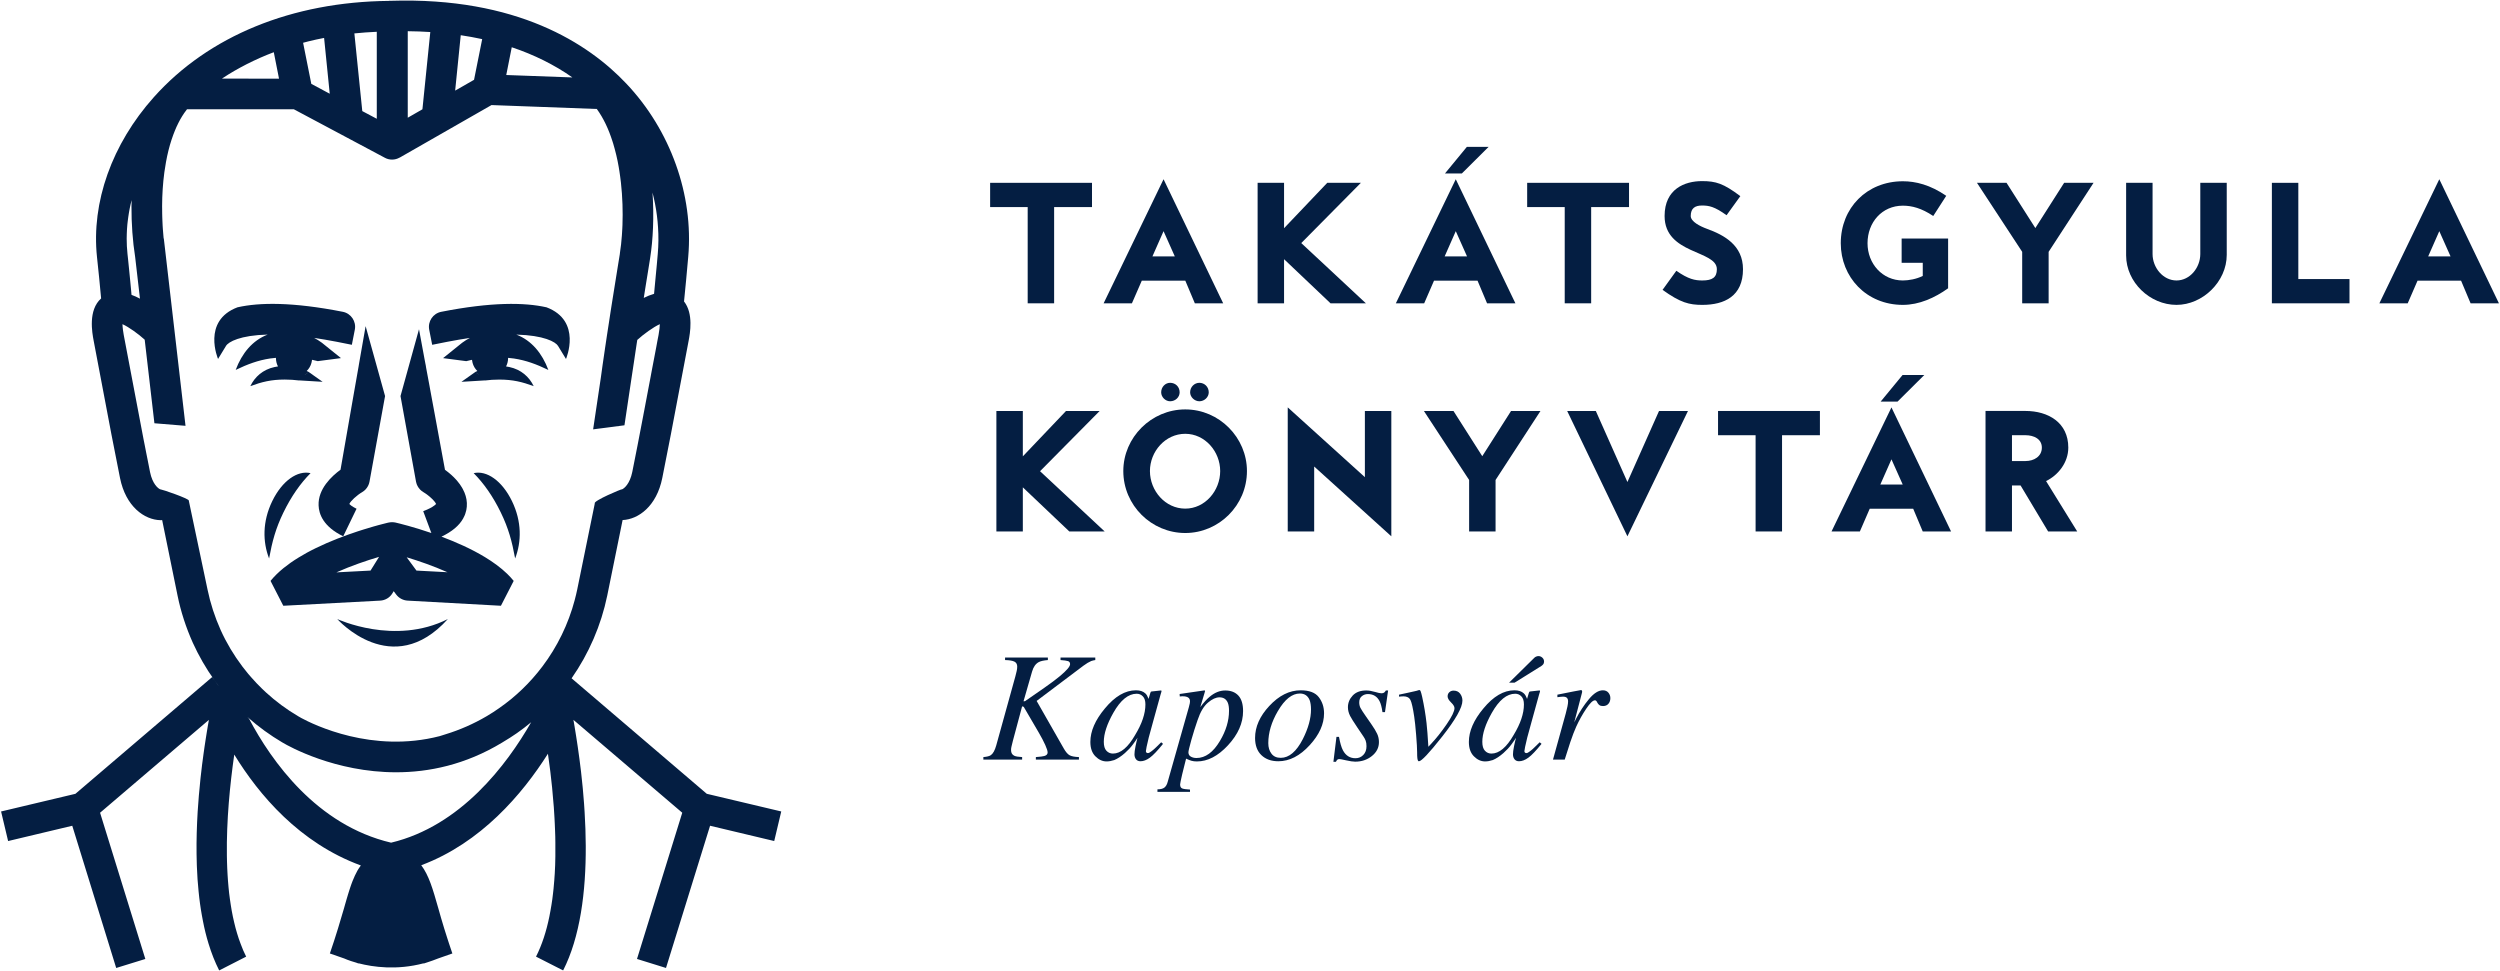 <svg xmlns="http://www.w3.org/2000/svg" xmlns:xlink="http://www.w3.org/1999/xlink" id="Layer_1" x="0px" y="0px" width="569px" height="221px" viewBox="0 0 569 221" xml:space="preserve"><g>	<path fill="#041E42" d="M77.504,106.907c-1.997,1.462-5.144,4.354-4.993,8.127c0.07,1.997,1.104,4.854,5.608,7.025l3.031-6.27  c-1.044-0.51-1.486-0.906-1.637-1.091c0.28-0.663,1.66-1.951,2.903-2.682c0.882-0.511,1.498-1.394,1.683-2.393l3.542-19.483  l-4.424-15.908l-1.219,6.944l-0.313,1.799l-0.058,0.372l-1.255,7.129L77.504,106.907z"></path>	<path fill="#041E42" d="M110.365,126.793c-3.12-1.89-6.65-3.44-9.88-4.65c0.01,0,0.01-0.01,0.02-0.01c2.36-1.13,4.01-2.5,4.91-4.13  c0.14-0.25,0.26-0.5,0.37-0.76c0.05-0.13,0.1-0.27,0.14-0.4c0.17-0.48,0.28-0.99,0.32-1.51c0.1-1.16-0.12-2.23-0.52-3.21  c-0.12-0.28-0.25-0.55-0.39-0.82c-0.06-0.11-0.13-0.23-0.19-0.34c-0.15-0.25-0.31-0.5-0.48-0.74c-0.21-0.29-0.43-0.57-0.66-0.84  c-0.23-0.26-0.46-0.51-0.7-0.75c-0.17-0.17-0.35-0.34-0.53-0.5c-0.52-0.47-1.04-0.88-1.5-1.21v-0.02l-2.33-12.65l-0.65-3.5  l-0.5-2.71v-0.02l-0.85-4.55v-0.01h0.01l-0.09-0.51h-0.01v-0.01l-0.26-1.37l-1.23-6.64l-4.21,15.21l3.53,19.48  c0.02,0.12,0.05,0.23,0.09,0.35c0.06,0.24,0.16,0.47,0.29,0.69v0.01c0.3,0.55,0.75,1.01,1.29,1.33c0.71,0.42,1.45,1.01,2.02,1.57  l0.18,0.18c0.17,0.18,0.32,0.35,0.44,0.51s0.2,0.3,0.26,0.43v0.01c-0.05,0.06-0.14,0.15-0.27,0.25c-0.05,0.04-0.1,0.09-0.17,0.13  c-0.43,0.33-1.19,0.77-2.49,1.26l1.85,4.96v0.01c-4.08-1.4-7.35-2.19-8.15-2.38c-0.52-0.11-1.05-0.11-1.57,0  c-0.03,0.01-0.06,0.02-0.1,0.02c-0.04,0.01-0.09,0.02-0.14,0.03c-0.29,0.07-0.72,0.18-1.26,0.32c-0.29,0.07-0.6,0.16-0.95,0.25  c-0.06,0.02-0.11,0.03-0.17,0.05c-0.26,0.07-0.54,0.15-0.83,0.23c-0.68,0.2-1.44,0.42-2.26,0.68c-0.41,0.13-0.84,0.26-1.29,0.41  c-2.89,0.95-6.31,2.23-9.6,3.84c-0.33,0.17-0.67,0.33-1,0.5c-0.34,0.18-0.68,0.36-1.02,0.54c-0.63,0.35-1.26,0.71-1.87,1.09  c-0.31,0.19-0.61,0.38-0.92,0.58c-0.3,0.2-0.59,0.4-0.89,0.6c-0.56,0.4-1.11,0.81-1.63,1.23c-0.55,0.45-1.07,0.91-1.56,1.39  c-0.5,0.49-0.97,1-1.39,1.52l2.9,5.65v0.01l22.05-1.17c1.14-0.06,2.18-0.67,2.77-1.64l0.31-0.51l0.55,0.74  c0.62,0.84,1.58,1.35,2.61,1.41l21.25,1.17v-0.01l2.9-5.65c-0.45-0.56-0.96-1.1-1.5-1.63  C113.975,129.193,112.245,127.933,110.365,126.793 M84.335,129.863l-7.79,0.41c0.03-0.01,0.05-0.02,0.08-0.03h0.02l0.01-0.01  c3.32-1.47,6.8-2.66,9.59-3.48h0.01c0.01-0.01,0.01-0.01,0.02-0.01L84.335,129.863z M94.785,129.863l-2.23-3.03  c0.01,0,0.01,0,0.02,0.01c2.74,0.83,6.03,1.96,9.22,3.38h0.04c0.02,0.01,0.03,0.01,0.05,0.02L94.785,129.863z"></path>	<path fill="#041E42" d="M107.805,107.689c2.287,2.287,4.401,5.299,6.17,8.938c1.769,3.639,2.56,6.605,3.27,10.482  c1.458-3.768,1.545-8.393-0.72-13.053S110.762,107.004,107.805,107.689"></path>	<path fill="#041E42" d="M70.685,107.689c-2.956-0.685-6.455,1.707-8.72,6.367s-2.177,9.285-0.72,13.053  c0.71-3.877,1.501-6.843,3.27-10.482C66.284,112.988,68.398,109.976,70.685,107.689"></path>	<path fill="#041E42" d="M76.762,140.895c0,0,12.475,14.088,25.169,0C89.835,147.009,76.762,140.895,76.762,140.895"></path>	<path fill="#041E42" d="M124.369,69.936h-0.012c-0.01-0.002-0.01-0.002-0.022-0.003c-4.95-1.109-12.47-1.219-23.904,1.033  c-1.886,0.369-3.113,2.198-2.743,4.082l0.676,3.43l3.417-0.681c1.843-0.358,3.559-0.647,5.161-0.885  c-0.598,0.316-1.174,0.673-1.716,1.072c-0.068,0.046-0.138,0.093-0.207,0.162l-4.176,3.362l5.278,0.69  c0.36-0.103,0.732-0.185,1.115-0.266c0.066-0.014,0.135-0.023,0.202-0.036c0.004,0.043,0.002,0.091,0.01,0.133  c0.096,0.763,0.393,1.455,0.84,2.016c0.11,0.141,0.23,0.27,0.353,0.391c-0.145,0.074-0.302,0.133-0.441,0.212  c-0.012,0-0.012,0.012-0.012,0.012c0.094,0.07,0.186,0.14,0.278,0.209l0.047,0.023l0.023,0.012l0.61,0.497l-0.958-0.741  l-3.169,2.242l5.338-0.324l-0.021,0.022c1.068-0.14,2.172-0.21,3.298-0.21c3.089,0,5.225,0.534,7.837,1.498  c-1.022-2.125-2.856-3.774-5.526-4.354c-0.244-0.06-0.507-0.095-0.765-0.134c0.284-0.546,0.448-1.167,0.46-1.826v-0.071  c0-0.019-0.004-0.037-0.004-0.057c0.454,0.042,0.909,0.084,1.341,0.149c2.752,0.418,5.121,1.3,7.827,2.601  c-1.401-3.77-3.824-6.725-7.287-8.044c6.279,0.158,8.935,1.658,9.487,2.57l1.815,2.979  C128.819,81.701,132.562,73.019,124.369,69.936"></path>	<path fill="#041E42" d="M68.11,86.599l-0.021-0.021l5.338,0.324l-3.169-2.242l-0.96,0.74l0.612-0.497l0.023-0.012l0.046-0.022  c0.093-0.07,0.186-0.14,0.279-0.209c0,0,0-0.013-0.012-0.013c-0.138-0.078-0.296-0.138-0.441-0.211  c0.123-0.121,0.242-0.251,0.353-0.392c0.447-0.56,0.744-1.253,0.841-2.016c0.006-0.042,0.004-0.089,0.008-0.133  c0.068,0.013,0.136,0.022,0.203,0.036c0.383,0.081,0.755,0.163,1.115,0.267l5.278-0.69l-4.176-3.363  c-0.068-0.069-0.139-0.115-0.208-0.162c-0.541-0.399-1.116-0.756-1.716-1.072c1.604,0.239,3.319,0.528,5.162,0.886l3.416,0.68  l0.675-3.429c0.372-1.885-0.856-3.714-2.743-4.083c-11.432-2.252-18.952-2.141-23.902-1.033c-0.012,0.001-0.012,0.001-0.022,0.003  h-0.013c-8.192,3.083-4.448,11.766-4.448,11.766l1.814-2.979c0.552-0.913,3.208-2.413,9.486-2.57  c-3.462,1.318-5.884,4.273-7.286,8.044c2.705-1.301,5.074-2.184,7.827-2.602c0.433-0.064,0.886-0.107,1.34-0.148  c0,0.019-0.004,0.037-0.004,0.057v0.07c0.013,0.66,0.176,1.281,0.461,1.827c-0.258,0.038-0.52,0.074-0.764,0.133  c-2.671,0.581-4.506,2.23-5.527,4.355c2.612-0.964,4.748-1.499,7.837-1.499C65.938,86.389,67.041,86.459,68.11,86.599"></path>	<path fill="#041E42" d="M130.095,154.383c3.92-5.62,6.72-12.07,8.11-18.81l3.5-17.21c3.61-0.16,7.74-3.15,9.03-9.57  c1.61-8.05,1.61-8.05,6-31.25c0.31-1.67,1.15-6.16-1.05-8.93c0.31-3.07,0.64-6.49,0.96-10.21c1.23-14.02-4.04-28.76-14.1-39.38  c-8.6-9.11-24.92-19.76-53.67-18.84h-0.35v0.02c-22.06,0.21-41.05,7.97-53.51,21.91c-9.55,10.68-14.26,23.94-12.94,36.39  c0.33,2.98,0.63,6.09,0.94,9.42c-3,2.66-2.04,7.8-1.7,9.62c4.39,23.2,4.39,23.2,6,31.25c1.31,6.53,5.58,9.53,9.22,9.6h0.13  c0.08,0,0.16-0.03,0.24-0.03l3.51,17.21c0.74,3.64,1.91,7.23,3.46,10.7c1.35,2.97,2.99,5.83,4.91,8.52  c0.28,0.38,0.55,0.76,0.84,1.14c0.03,0.05,0.08,0.09,0.12,0.14l-0.13-0.13c-0.28-0.39-0.56-0.77-0.83-1.15  c-0.17-0.23-0.34-0.46-0.5-0.69l-31.12,26.57l-16.92,4.02l1.6,6.73l14.6-3.48l10,32.37l6.63-2.05l-10.3-33.28l0.01-0.01  l24.75-21.12l0.01-0.01c-0.08,0.46-0.16,0.93-0.25,1.41c-0.08,0.49-0.17,1-0.25,1.52c-0.09,0.52-0.17,1.04-0.25,1.58  c-0.09,0.54-0.17,1.09-0.25,1.65c-0.08,0.56-0.16,1.13-0.24,1.7c-0.06,0.42-0.12,0.84-0.17,1.28c-0.06,0.41-0.11,0.83-0.17,1.26  v0.04c-0.11,0.93-0.22,1.88-0.33,2.84c-0.14,1.3-0.27,2.62-0.38,3.97c-0.1,1.2-0.19,2.42-0.27,3.65c-0.19,3.16-0.29,6.4-0.25,9.63  c0.01,0.85,0.03,1.69,0.06,2.54c0,0.08,0.01,0.16,0.01,0.24c0,0.14,0.01,0.28,0.02,0.42c0.03,0.83,0.08,1.66,0.13,2.48v0.02  c0.07,0.94,0.14,1.87,0.24,2.79c0.04,0.48,0.09,0.95,0.15,1.42c0.06,0.45,0.11,0.9,0.17,1.34c0.06,0.46,0.13,0.91,0.2,1.36  c0.07,0.45,0.14,0.9,0.23,1.35c0.08,0.45,0.16,0.89,0.25,1.33c0.34,1.76,0.76,3.47,1.27,5.12c0.66,2.16,1.46,4.2,2.42,6.09  l6.14-3.14c-0.47-0.93-0.9-1.92-1.27-2.95c-0.15-0.38-0.29-0.77-0.42-1.16c-0.14-0.39-0.27-0.79-0.38-1.2  c-0.13-0.4-0.25-0.82-0.35-1.23c-0.12-0.42-0.22-0.84-0.31-1.26c-0.21-0.84-0.38-1.7-0.54-2.57c-0.02-0.03-0.02-0.07-0.02-0.1  c-0.08-0.42-0.15-0.84-0.21-1.27c-0.08-0.44-0.15-0.89-0.2-1.35c-0.13-0.91-0.24-1.84-0.32-2.77c-0.05-0.47-0.09-0.94-0.12-1.41  c-0.04-0.44-0.07-0.88-0.09-1.33c-0.01-0.06-0.01-0.12-0.01-0.18c-0.03-0.44-0.05-0.89-0.07-1.34c-0.02-0.48-0.04-0.96-0.05-1.44  c-0.01-0.48-0.02-0.97-0.03-1.45c-0.11-7.98,0.7-16.17,1.68-22.98c5.61,9.17,14.86,20.12,28.79,25.23  c0.01,0.01,0.01,0.01,0.02,0.01c-0.16,0.22-0.31,0.44-0.46,0.66c-0.11,0.17-0.21,0.35-0.32,0.52c-0.4,0.72-0.76,1.5-1.1,2.35  c-0.08,0.22-0.16,0.44-0.25,0.66c-0.08,0.23-0.16,0.46-0.24,0.69c-0.08,0.24-0.16,0.48-0.24,0.73c-0.11,0.33-0.21,0.67-0.32,1.02  c0,0.01,0,0.03-0.01,0.04c-0.11,0.35-0.21,0.7-0.32,1.07c-0.05,0.18-0.11,0.37-0.16,0.56c-0.05,0.19-0.11,0.38-0.17,0.58  c0,0.02,0,0.03-0.01,0.04c-0.07,0.27-0.15,0.54-0.23,0.82c-0.8,2.74-1.79,6.14-3.22,10.29l3.27,1.14c0,0,0.98,0.46,2.69,0.94  l0.58,0.21v-0.05c3.27,0.85,8.67,1.62,14.79,0c0,0,0.03,0.02,0.03,0.05l0.88-0.29c0.77-0.24,1.57-0.54,2.39-0.86l3.25-1.14  c-0.27-0.77-0.52-1.51-0.75-2.23c-0.14-0.4-0.26-0.79-0.38-1.17c-0.26-0.79-0.5-1.55-0.72-2.27c-0.53-1.72-0.97-3.25-1.35-4.62  c-1.27-4.47-2.15-7.48-3.88-9.79c0.01,0,0.01-0.01,0.02-0.01c13.56-5.08,22.99-16.17,28.81-25.37c0.17,1.2,0.34,2.44,0.5,3.71  c0.02,0.16,0.04,0.32,0.06,0.48c0.28,2.3,0.53,4.71,0.71,7.18c0.03,0.26,0.05,0.53,0.07,0.8c0.06,0.79,0.11,1.59,0.15,2.4  c0.03,0.47,0.05,0.94,0.07,1.41c0.03,0.47,0.05,0.95,0.06,1.42c0.04,0.95,0.07,1.89,0.07,2.84c0.02,0.96,0.02,1.92,0,2.88v0.2  c-0.01,1.34-0.06,2.68-0.14,4.01c0,0.08-0.01,0.16-0.02,0.24c-0.02,0.44-0.05,0.87-0.09,1.3c-0.05,0.61-0.1,1.22-0.16,1.82  c-0.03,0.36-0.07,0.73-0.12,1.09c-0.1,0.89-0.21,1.77-0.36,2.64c-0.06,0.45-0.14,0.9-0.23,1.34c-0.07,0.45-0.16,0.89-0.25,1.32  c-0.68,3.34-1.67,6.42-3.03,9.1l6.17,3.14c0.96-1.89,1.76-3.93,2.42-6.09c2.73-8.93,3.09-19.82,2.47-29.91  c-0.04-0.66-0.08-1.33-0.13-1.98c-0.08-1.14-0.18-2.26-0.28-3.37c-0.02-0.17-0.04-0.34-0.05-0.51c-0.12-1.15-0.24-2.29-0.36-3.41  c-0.23-1.95-0.48-3.82-0.74-5.6c-0.08-0.56-0.16-1.11-0.25-1.65c-0.04-0.27-0.08-0.52-0.12-0.78c-0.12-0.79-0.25-1.55-0.37-2.29  c-0.08-0.49-0.17-0.97-0.25-1.44l24.76,21.13l0.01,0.01l-10.3,33.28l6.6,2.05l10.03-32.37l14.6,3.48l1.6-6.73l-16.95-4.02  L130.095,154.383z M146.525,67.783c0.15-0.93,0.3-1.87,0.45-2.84c0.16-0.96,0.32-1.95,0.48-2.96l0.51-3.19v-0.01  c0.02-0.07,0.02-0.13,0.03-0.21c0.62-3.97,0.89-9.19,0.52-14.7v-0.04c0.44,1.73,0.78,3.47,1,5.23v0.01  c0.11,0.87,0.2,1.75,0.25,2.63c0.14,2.04,0.12,4.08-0.06,6.1c-0.07,0.81-0.14,1.6-0.21,2.38v0.01c-0.03,0.39-0.07,0.78-0.11,1.16  c-0.03,0.39-0.07,0.77-0.11,1.15c-0.06,0.76-0.14,1.5-0.21,2.23c-0.06,0.73-0.13,1.45-0.2,2.14c-0.79,0.23-1.57,0.54-2.34,0.93  V67.783z M115.225,17.063l1.25-6.31c2.55,0.85,4.98,1.86,7.28,3c1.15,0.58,2.26,1.18,3.35,1.82c1.09,0.65,2.15,1.33,3.17,2.05  l-0.55-0.02l-14.5-0.53V17.063z M103.595,20.603l1.27-12.59c0.83,0.13,1.65,0.27,2.47,0.41c0.81,0.15,1.62,0.31,2.41,0.48  l-1.85,9.25v0.01l-4.3,2.46V20.603z M92.805,7.103h0.02c0.87,0.01,1.72,0.03,2.57,0.06c0.86,0.04,1.7,0.08,2.54,0.13l-1.79,17.58  l-3.34,1.92V7.103z M85.755,7.233v19.8l-3.3-1.75v-0.01l-1.8-17.67C82.325,7.433,84.035,7.313,85.755,7.233 M68.995,9.733  c0.39-0.11,0.78-0.21,1.17-0.31c0.59-0.14,1.19-0.28,1.79-0.42c0.6-0.13,1.2-0.26,1.81-0.37l1.28,12.68v0.02l-4.19-2.24l-1.87-9.36  H68.995z M50.525,17.883c0.45-0.3,0.9-0.59,1.35-0.87c0.01,0,0.01-0.01,0.01-0.01c0.92-0.57,1.87-1.12,2.83-1.64  c1.93-1.05,3.94-2,6.02-2.86c0.52-0.21,1.05-0.42,1.58-0.62l1.19,6.02l-13-0.01C50.515,17.893,50.515,17.883,50.525,17.883   M28.855,53.233c0.01-0.37,0.03-0.73,0.05-1.1c0.02-0.34,0.05-0.69,0.08-1.03c0.02-0.23,0.05-0.47,0.08-0.7  c0.03-0.29,0.06-0.58,0.11-0.86c0-0.03,0-0.06,0.01-0.08c0.04-0.31,0.08-0.61,0.14-0.92c0.1-0.64,0.23-1.28,0.37-1.92  c0.08-0.35,0.17-0.71,0.26-1.06v0.23c-0.02,0.4-0.03,0.77-0.03,1.12c-0.02,3.98,0.27,7.99,0.84,11.61l1.09,9.43v0.02  c-0.63-0.34-1.27-0.63-1.92-0.86c-0.04-0.42-0.08-0.83-0.11-1.24c-0.08-0.82-0.16-1.62-0.23-2.41c-0.08-0.79-0.15-1.56-0.23-2.32  v-0.01c-0.08-0.76-0.16-1.52-0.23-2.26c-0.04-0.38-0.08-0.75-0.12-1.12c-0.12-1.14-0.18-2.29-0.18-3.45  C28.835,53.943,28.845,53.583,28.855,53.233 M89.015,191.793c-16.95-3.99-27.24-18.59-32.32-28.19l-0.39-0.42  c0.05,0.04,0.1,0.09,0.15,0.13c2.42,2.14,5.03,4.03,7.84,5.69h0.01c0,0.01,0.02,0.01,0.02,0.01s0.04,0.03,0.1,0.06  c1.29,0.77,11.84,6.7,25.74,6.7c7.4,0,15.75-1.69,24.12-6.76c0.01,0,0.01,0,0.02-0.01h0.01v-0.01c1.25-0.74,2.34-1.44,3.32-2.12  c1.12-0.78,2.19-1.6,3.23-2.47l0.01-0.01c0.01-0.01,0.02-0.02,0.03-0.03C115.365,174.053,104.865,188.003,89.015,191.793   M123.425,151.723c-2.76,3.65-6.04,6.82-9.79,9.43c-0.85,0.61-1.8,1.22-2.88,1.86c-2.95,1.73-6.08,3.11-9.32,4.1l-1.36,0.43  c-15.31,3.96-28.66-2.58-31.61-4.18v-0.01c-0.36-0.2-0.57-0.32-0.6-0.34c-2.65-1.56-5.1-3.37-7.33-5.42  c-0.32-0.29-0.63-0.59-0.94-0.89c-0.83-0.8-1.62-1.64-2.38-2.51c-0.49-0.53-0.94-1.08-1.37-1.64c-0.23-0.27-0.45-0.55-0.66-0.83  c-1.97-2.6-3.64-5.4-4.96-8.32c-1.34-2.99-2.35-6.1-2.99-9.22l-4.26-20.22l0.01-0.01v-0.02c0-0.47-6.14-2.56-6.46-2.56  c0,0.01-0.01,0.01-0.01,0.02c-0.54-0.2-1.83-1.27-2.37-3.97c-0.13-0.66-0.25-1.26-0.36-1.83c-0.04-0.19-0.07-0.37-0.11-0.55v-0.02  c-0.08-0.36-0.15-0.7-0.21-1.04c-0.07-0.34-0.13-0.67-0.2-1c-0.12-0.57-0.23-1.13-0.33-1.7c-0.08-0.37-0.16-0.75-0.23-1.14  c-0.78-4-1.8-9.42-4.54-23.9c-0.08-0.43-0.14-0.81-0.18-1.15c-0.07-0.55-0.1-0.98-0.11-1.32l0.01,0.01  c1.45,0.65,3.65,2.24,5.05,3.53l2.21,19.02l7.08,0.58l-4.94-42.64h-0.04c-0.07-0.67-0.13-1.39-0.18-2.16  c-0.02-0.25-0.03-0.51-0.05-0.78c-0.02-0.35-0.04-0.72-0.05-1.09c-0.01-0.26-0.02-0.53-0.03-0.81c-0.01-0.25-0.02-0.52-0.02-0.79  c-0.01-0.36-0.02-0.74-0.01-1.12c-0.01-0.19-0.01-0.38-0.01-0.57c0.01-2.66,0.18-5.2,0.49-7.56c0.01-0.1,0.03-0.2,0.04-0.3  c0.1-0.75,0.22-1.48,0.35-2.19c0.33-1.84,0.76-3.56,1.28-5.14c0.13-0.38,0.25-0.75,0.39-1.11c0.11-0.31,0.23-0.62,0.36-0.92  c0.24-0.6,0.5-1.17,0.78-1.72c0.13-0.27,0.27-0.54,0.42-0.8c0.29-0.51,0.59-1,0.91-1.47c0.21-0.3,0.43-0.6,0.65-0.88l24.32,0.01  l20.72,11.04c0.51,0.28,1.08,0.41,1.63,0.41c0.61,0,1.2-0.16,1.73-0.47v0.02l20.9-11.96l23.97,0.89c1.52,2.09,2.69,4.61,3.56,7.35  c0.06,0.18,0.12,0.35,0.17,0.53c0.13,0.4,0.24,0.8,0.34,1.2c0.25,0.91,0.47,1.83,0.66,2.76c0.02,0.11,0.05,0.22,0.06,0.32  c0.14,0.71,0.27,1.42,0.37,2.13c0.06,0.35,0.11,0.69,0.15,1.04c0.07,0.47,0.13,0.94,0.18,1.42c0.37,3.33,0.46,6.65,0.35,9.64  c-0.01,0.29-0.02,0.58-0.04,0.87c-0.02,0.5-0.05,1-0.09,1.48c-0.1,1.44-0.25,2.78-0.44,3.96c-0.02,0.13-0.03,0.25-0.04,0.37  l-0.49,3.01c-0.41,2.52-0.79,4.89-1.14,7.11c-0.14,0.89-0.27,1.75-0.41,2.59c-0.06,0.42-0.13,0.84-0.19,1.25  c-0.09,0.58-0.17,1.15-0.26,1.71c-0.06,0.39-0.12,0.77-0.18,1.15c-0.04,0.31-0.09,0.61-0.14,0.91c-0.05,0.33-0.1,0.66-0.15,0.98  c-0.1,0.65-0.19,1.28-0.28,1.89c-0.05,0.31-0.09,0.61-0.14,0.91v0.03c-0.19,1.31-0.37,2.54-0.54,3.69  c-0.15,1.02-0.28,1.99-0.4,2.89l-1.75,11.73l0.73-0.1l2.28-0.29l4.12-0.54l1.66-11.09l0.48-3.17c0.08-0.51,0.15-1.02,0.23-1.55  c0.09-0.58,0.18-1.18,0.27-1.8c0.05-0.3,0.09-0.61,0.14-0.93c0.05-0.3,0.09-0.59,0.14-0.89c1.4-1.28,3.65-2.92,5.12-3.58l0.01-0.01  c-0.01,0.54-0.08,1.34-0.29,2.47c-0.09,0.45-0.17,0.9-0.26,1.33c-0.08,0.45-0.16,0.88-0.24,1.31c-0.16,0.84-0.31,1.64-0.46,2.42  c-0.1,0.52-0.19,1.02-0.29,1.51c-0.12,0.66-0.24,1.29-0.36,1.89c-0.04,0.28-0.09,0.55-0.15,0.82c-0.06,0.32-0.12,0.64-0.18,0.95  c-0.12,0.62-0.23,1.21-0.34,1.78c-0.05,0.29-0.11,0.57-0.16,0.84c0.01,0.01,0,0.01,0,0.02c-0.08,0.43-0.16,0.85-0.24,1.25v0.02  c-0.11,0.6-0.22,1.18-0.33,1.72c0.01,0.01,0,0.01,0,0.02c-0.07,0.36-0.13,0.71-0.2,1.04v0.02c-0.06,0.34-0.12,0.66-0.19,0.97  c-0.02,0.16-0.05,0.33-0.09,0.49c-1.13,5.98-1.52,7.89-2.49,12.78c-0.55,2.7-1.84,3.77-2.37,3.97c0-0.01-0.01-0.01-0.01-0.02  c-0.04-0.1-6.47,2.59-6.16,3.19c0,0.01,0.01,0.01,0.01,0.02l-4,19.59c-0.08,0.39-0.16,0.77-0.26,1.16  c-0.09,0.39-0.19,0.79-0.3,1.18v0.02C129.365,142.023,126.835,147.223,123.425,151.723"></path>	<polygon fill="#041E42" points="233.901,69.034 239.92,69.034 239.92,47.131 248.538,47.131 248.538,41.611 225.354,41.611   225.354,47.131 233.901,47.131  "></polygon>	<path fill="#041E42" d="M259.875,63.873h9.9l2.17,5.16h6.45l-13.57-28.24l-13.64,28.24h6.44L259.875,63.873z M264.825,52.613  l2.56,5.74h-5.09L264.825,52.613z"></path>	<polygon fill="#041E42" points="292.252,58.991 302.829,69.034 310.878,69.034 296.169,55.323 309.738,41.611 302.082,41.611   292.252,51.939 292.252,41.611 286.233,41.611 286.233,69.034 292.252,69.034  "></polygon>	<polygon fill="#041E42" points="338.814,33.42 333.864,33.42 328.878,39.475 332.724,39.475  "></polygon>	<path fill="#041E42" d="M326.385,63.873h9.9l2.17,5.16h6.45l-13.57-28.24l-13.64,28.24h6.45L326.385,63.873z M331.335,52.613  l2.56,5.74h-5.09L331.335,52.613z"></path>	<polygon fill="#041E42" points="356.13,69.034 362.149,69.034 362.149,47.131 370.767,47.131 370.767,41.611 347.583,41.611   347.583,47.131 356.13,47.131  "></polygon>	<path fill="#041E42" d="M396.705,61.271c0-5.449-4.273-7.764-8.191-9.188c-1.567-0.57-3.704-1.639-3.704-2.921  c0-1.816,1.033-2.386,2.564-2.386c1.567,0,2.814,0.214,5.592,2.208l3.134-4.345c-3.847-2.885-5.556-3.419-8.726-3.419  c-3.918,0-8.512,1.781-8.512,7.942c0,8.796,11.896,7.728,11.896,12.109c0,1.852-0.998,2.564-3.313,2.564  c-1.674,0-3.169-0.285-5.911-2.208l-3.135,4.345c4.06,2.92,6.055,3.419,9.046,3.419C392.503,69.391,396.705,67.396,396.705,61.271"></path>	<path fill="#041E42" d="M433.098,69.39c3.704,0,7.265-1.603,10.292-3.775V54.29h-10.577v5.52h4.808v2.992  c-1.425,0.712-3.17,1.032-4.523,1.032c-4.666,0-8.049-3.81-8.049-8.476c0-4.737,3.277-8.547,8.049-8.547  c2.065,0,4.238,0.57,6.909,2.35l2.956-4.594c-3.633-2.493-6.945-3.312-9.865-3.312c-8.191,0-14.139,6.054-14.139,14.103  C418.959,63.051,424.764,69.39,433.098,69.39"></path>	<polygon fill="#041E42" points="463.242,51.904 456.689,41.612 449.958,41.612 460.25,57.318 460.25,69.034 466.269,69.034   466.269,57.318 476.491,41.612 469.795,41.612  "></polygon>	<path fill="#041E42" d="M500.787,57.816c0,3.098-2.351,6.019-5.414,6.019c-3.062,0-5.448-2.921-5.448-6.019V41.611h-6.019v16.525  c0,6.09,5.413,11.254,11.467,11.254c5.948,0,11.433-5.27,11.433-11.396V41.611h-6.019V57.816z"></path>	<polygon fill="#041E42" points="523.099,41.611 517.08,41.611 517.08,69.034 534.745,69.034 534.745,63.514 523.099,63.514  "></polygon>	<path fill="#041E42" d="M555.185,40.793l-13.64,28.24h6.45l2.24-5.16h9.9l2.17,5.16h6.45L555.185,40.793z M552.655,58.353  l2.53-5.74l2.56,5.74H552.655z"></path>	<polygon fill="#041E42" points="242.627,93.537 232.797,103.865 232.797,93.537 226.778,93.537 226.778,120.96 232.797,120.96   232.797,110.917 243.375,120.96 251.423,120.96 236.715,107.248 250.284,93.537  "></polygon>	<path fill="#041E42" d="M264.284,89.299c0,1.068,0.962,2.03,2.03,2.03c1.247,0,2.173-0.962,2.173-2.03  c0-1.247-0.926-2.173-2.173-2.173C265.246,87.126,264.284,88.052,264.284,89.299"></path>	<path fill="#041E42" d="M270.873,89.299c0,1.068,0.997,2.03,2.101,2.03c1.175,0,2.137-0.962,2.137-2.03  c0-1.247-0.962-2.173-2.137-2.173C271.87,87.126,270.873,88.052,270.873,89.299"></path>	<path fill="#041E42" d="M269.765,93.183c-7.72,0-14.1,6.37-14.1,14.03c0,7.8,6.41,14.1,14.1,14.1c7.66,0,14.04-6.3,14.04-14.1  C283.805,99.623,277.535,93.183,269.765,93.183 M269.765,115.763c-4.55,0-8.04-4.06-8.04-8.55c0-4.45,3.49-8.48,8.04-8.48  c4.49,0,7.95,4.03,7.95,8.48C277.715,111.703,274.255,115.763,269.765,115.763"></path>	<polygon fill="#041E42" points="310.646,108.602 293.088,92.718 293.088,120.96 299.107,120.96 299.107,106.18 316.665,122.064   316.665,93.537 310.646,93.537  "></polygon>	<polygon fill="#041E42" points="340.391,120.96 340.391,109.243 350.612,93.537 343.916,93.537 337.364,103.83 330.81,93.537   324.079,93.537 334.372,109.243 334.372,120.96  "></polygon>	<polygon fill="#041E42" points="370.4,109.706 363.206,93.537 356.689,93.537 370.4,122.064 384.183,93.537 377.594,93.537  "></polygon>	<polygon fill="#041E42" points="391.027,99.057 399.574,99.057 399.574,120.96 405.593,120.96 405.593,99.057 414.212,99.057   414.212,93.537 391.027,93.537  "></polygon>	<polygon fill="#041E42" points="428.038,91.401 431.884,91.401 437.974,85.346 433.024,85.346  "></polygon>	<path fill="#041E42" d="M416.855,120.963h6.45l2.24-5.17h9.9l2.17,5.17h6.45l-13.57-28.24L416.855,120.963z M427.965,110.273  l2.53-5.73l2.56,5.73H427.965z"></path>	<path fill="#041E42" d="M470.745,101.873c0-5.7-4.56-8.34-9.76-8.34h-9.08v27.43h6.02v-10.47h1.96l6.27,10.47h6.62l-7.09-11.47  C468.395,108.173,470.745,105.323,470.745,101.873 M461.025,104.933h-3.1v-5.88h3.06c1.93,0,3.74,0.86,3.74,2.82  C464.725,103.903,462.915,104.933,461.025,104.933"></path>	<path fill="#041E42" d="M248.351,150.455c0.29-0.104,0.603-0.179,0.938-0.226v-0.574h-7.911v0.574  c0.835,0.058,1.406,0.14,1.713,0.244s0.461,0.336,0.461,0.696c0,0.522-0.772,1.427-2.313,2.714  c-0.904,0.754-2.081,1.635-3.53,2.644l-4.427,3.071l-0.327,0.006l1.942-6.748c0.301-1.055,0.806-1.775,1.513-2.157  c0.417-0.232,1.112-0.389,2.086-0.47v-0.574h-9.744v0.574c0.997,0.023,1.707,0.142,2.13,0.356c0.424,0.215,0.636,0.595,0.636,1.14  c0,0.301-0.038,0.626-0.114,0.973c-0.075,0.348-0.177,0.759-0.304,1.235l-4.364,15.753c-0.313,1.102-0.713,1.826-1.199,2.174  c-0.313,0.232-0.887,0.382-1.722,0.452v0.574h8.823v-0.574c-0.847-0.046-1.426-0.139-1.739-0.278  c-0.522-0.232-0.783-0.666-0.783-1.304c0-0.127,0.006-0.252,0.017-0.374c0.011-0.121,0.035-0.251,0.07-0.39l0.331-1.356  l2.101-7.846l0.365,0.114l3.458,5.922c0.603,1.038,1.084,1.957,1.443,2.756c0.36,0.799,0.539,1.368,0.539,1.706  c0,0.397-0.249,0.665-0.747,0.805c-0.313,0.093-0.956,0.175-1.93,0.245v0.574h9.805v-0.574c-0.961-0.035-1.662-0.168-2.103-0.4  c-0.44-0.232-0.892-0.753-1.355-1.565l-6.17-10.815l10.673-8.034C247.273,151.012,247.852,150.664,248.351,150.455"></path>	<path fill="#041E42" d="M264.285,168.943l-1.13,1.11c-0.18,0.16-0.32,0.3-0.44,0.41c-0.13,0.11-0.24,0.2-0.33,0.28l-0.32,0.25  c-0.18,0.14-0.33,0.24-0.46,0.31c-0.13,0.07-0.24,0.1-0.35,0.1c-0.13,0-0.23-0.03-0.32-0.11c-0.09-0.07-0.13-0.19-0.13-0.35  c0-0.26,0.21-1.27,0.64-3.05c0.26-0.99,0.58-2.16,0.96-3.51l1.72-6.23c0.05-0.16,0.08-0.28,0.11-0.37  c0.02-0.09,0.06-0.21,0.11-0.36c0.02-0.1,0.03-0.17,0.01-0.21c-0.02-0.04-0.08-0.06-0.19-0.06l-2,0.22  c-0.13,0.01-0.21,0.04-0.25,0.1c-0.03,0.05-0.07,0.15-0.12,0.3l-0.39,1.31l-0.09-0.25c-0.15-0.41-0.36-0.75-0.63-1.01  c-0.51-0.47-1.22-0.71-2.15-0.71c-2.43,0-4.79,1.38-7.06,4.13c-2.21,2.64-3.31,5.18-3.31,7.62c0,1.42,0.38,2.51,1.15,3.28  c0.76,0.77,1.61,1.16,2.55,1.16c0.56,0,1.13-0.11,1.74-0.31c0.77-0.32,1.58-0.85,2.43-1.6c0.71-0.63,1.32-1.28,1.81-1.95  c0.49-0.66,0.84-1.17,1.05-1.52c-0.15,0.53-0.3,1.19-0.46,1.97c-0.16,0.78-0.23,1.38-0.23,1.8c0,0.45,0.12,0.82,0.35,1.12  c0.24,0.3,0.58,0.45,1.02,0.45c0.68,0,1.39-0.27,2.14-0.82s1.75-1.6,2.99-3.14L264.285,168.943z M258.355,167.283  c-1.62,2.82-3.3,4.23-5.05,4.23c-0.59,0-1.08-0.21-1.48-0.64c-0.4-0.42-0.6-1.1-0.6-2.03c0-1.84,0.72-4.04,2.16-6.59  c1.64-2.91,3.42-4.36,5.33-4.36c0.55,0,1.02,0.2,1.4,0.6c0.39,0.39,0.58,1.01,0.58,1.84  C260.695,162.403,259.915,164.713,258.355,167.283"></path>	<path fill="#041E42" d="M278.865,157.153c-1.24,0-2.43,0.48-3.58,1.46c-0.64,0.53-1.34,1.31-2.1,2.33l0.96-3.2  c0.04-0.11,0.08-0.26,0.13-0.47c-0.03-0.11-0.09-0.15-0.16-0.14l-5.63,0.82l0.03,0.57c0.12-0.02,0.23-0.04,0.33-0.04  c0.11-0.01,0.22-0.01,0.33-0.01c0.55,0,0.96,0.09,1.25,0.28c0.28,0.18,0.42,0.47,0.42,0.86c0,0.1-0.01,0.25-0.04,0.43  c-0.03,0.19-0.1,0.49-0.22,0.91l-4.81,16.97c-0.16,0.63-0.42,1.07-0.77,1.34c-0.35,0.26-0.88,0.39-1.57,0.39v0.57h7.41v-0.52  c-0.9-0.05-1.49-0.13-1.79-0.26c-0.31-0.13-0.46-0.43-0.46-0.91c0-0.17,0.15-0.92,0.46-2.26c0.11-0.51,0.32-1.35,0.63-2.54  l0.27-1.07c0.49,0.23,0.9,0.4,1.23,0.49c0.34,0.1,0.74,0.15,1.23,0.15c2.44,0,4.8-1.22,7.07-3.67c2.29-2.47,3.44-5.06,3.44-7.79  c0-1.59-0.36-2.77-1.08-3.54C281.125,157.533,280.125,157.153,278.865,157.153 M277.655,168.643c-1.53,2.58-3.31,3.88-5.33,3.88  c-0.5,0-0.94-0.11-1.3-0.32c-0.36-0.21-0.54-0.53-0.54-0.98c0-0.27,0.22-1.2,0.66-2.79c0.45-1.58,0.92-3.1,1.43-4.55  c0.62-1.85,1.41-3.17,2.36-3.97c0.94-0.8,1.81-1.2,2.61-1.2c0.94,0,1.57,0.42,1.92,1.27c0.17,0.44,0.26,1.04,0.26,1.79  C279.725,164.043,279.035,166.333,277.655,168.643"></path>	<path fill="#041E42" d="M296.035,157.113c-2.56,0-4.94,1.19-7.15,3.57c-2.15,2.31-3.23,4.74-3.23,7.28c0,1.68,0.48,2.99,1.44,3.91  c0.97,0.93,2.25,1.39,3.85,1.39c2.53,0,4.92-1.22,7.16-3.68c2.17-2.37,3.25-4.78,3.25-7.23c0-1.42-0.4-2.64-1.2-3.68  C299.355,157.633,297.985,157.113,296.035,157.113 M296.525,168.213c-1.46,2.85-3.14,4.27-5.03,4.27c-0.92,0-1.63-0.31-2.11-0.95  c-0.48-0.63-0.72-1.42-0.72-2.39c0-2.4,0.73-4.84,2.19-7.32c1.55-2.65,3.22-3.98,4.99-3.98c1.08,0,1.82,0.51,2.23,1.51  c0.2,0.54,0.31,1.24,0.31,2.11C298.385,163.513,297.765,165.763,296.525,168.213"></path>	<path fill="#041E42" d="M315.046,157.619c-0.139,0.116-0.354,0.174-0.643,0.174c-0.267,0-0.765-0.107-1.496-0.322  c-0.73-0.214-1.379-0.322-1.947-0.322c-1.333,0-2.362,0.386-3.086,1.157c-0.725,0.771-1.087,1.66-1.087,2.669  c0,0.661,0.168,1.321,0.504,1.982c0.22,0.441,0.765,1.31,1.634,2.608l1.444,2.139c0.185,0.267,0.339,0.562,0.461,0.887  c0.121,0.324,0.182,0.742,0.182,1.252c0,0.823-0.24,1.484-0.721,1.982c-0.482,0.499-1.076,0.748-1.783,0.748  c-1.263,0-2.214-0.597-2.852-1.791c-0.347-0.649-0.649-1.675-0.903-3.078h-0.574l-0.696,5.686h0.574  c0.093-0.209,0.194-0.365,0.304-0.47c0.11-0.104,0.281-0.156,0.513-0.156c0.139,0,0.649,0.099,1.53,0.295  c0.881,0.198,1.559,0.296,2.035,0.296c1.472,0,2.741-0.429,3.808-1.287c1.066-0.857,1.599-1.912,1.599-3.164  c0-0.672-0.133-1.298-0.4-1.878c-0.266-0.58-0.718-1.327-1.356-2.243l-1.234-1.774c-0.638-0.915-1.047-1.553-1.227-1.912  c-0.179-0.36-0.269-0.777-0.269-1.252c0-0.615,0.2-1.081,0.6-1.4c0.4-0.319,0.855-0.478,1.365-0.478  c1.205,0,2.087,0.527,2.643,1.582c0.301,0.568,0.527,1.414,0.678,2.539h0.574l0.713-4.939h-0.504  C315.313,157.347,315.185,157.503,315.046,157.619"></path>	<path fill="#041E42" d="M330.832,157.184c-0.383,0-0.705,0.122-0.965,0.365c-0.261,0.243-0.391,0.556-0.391,0.939  c0,0.417,0.26,0.878,0.782,1.382s0.782,0.937,0.782,1.295c0,0.72-0.597,1.948-1.791,3.687c-1.193,1.739-2.388,3.24-3.582,4.503  l-0.573,0.609c-0.139-2.388-0.279-4.191-0.418-5.407c-0.223-1.959-0.554-3.948-0.994-5.965c-0.14-0.614-0.256-1.034-0.348-1.261  c-0.093-0.226-0.22-0.315-0.382-0.269l-0.574,0.174c-0.069,0.023-0.66,0.156-1.772,0.4c-1.112,0.243-1.842,0.4-2.189,0.469v0.453  c0.22-0.023,0.414-0.041,0.582-0.053c0.168-0.011,0.316-0.017,0.444-0.017c0.776,0,1.304,0.284,1.582,0.852  c0.278,0.568,0.562,1.832,0.852,3.79c0.139,0.893,0.284,2.267,0.434,4.121c0.151,1.855,0.227,3.171,0.227,3.948  c0,0.637,0.017,1.089,0.052,1.356c0.058,0.475,0.174,0.712,0.347,0.712c0.58,0,2.336-1.86,5.269-5.581  c3.095-3.918,4.643-6.659,4.643-8.224c0-0.591-0.174-1.119-0.522-1.583C331.979,157.416,331.481,157.184,330.832,157.184"></path>	<path fill="#041E42" d="M349.295,170.053c-0.17,0.16-0.31,0.3-0.43,0.41c-0.13,0.11-0.24,0.2-0.33,0.28l-0.32,0.25  c-0.18,0.14-0.33,0.24-0.46,0.31c-0.13,0.07-0.25,0.1-0.35,0.1c-0.13,0-0.23-0.03-0.32-0.11c-0.09-0.07-0.13-0.19-0.13-0.35  c0-0.26,0.21-1.27,0.64-3.05c0.26-0.99,0.58-2.16,0.96-3.51l1.72-6.23c0.05-0.16,0.08-0.28,0.11-0.37  c0.02-0.09,0.06-0.21,0.11-0.36c0.02-0.1,0.03-0.17,0.01-0.21c-0.02-0.04-0.08-0.06-0.19-0.06l-2,0.22  c-0.13,0.01-0.21,0.04-0.25,0.1c-0.03,0.05-0.08,0.15-0.12,0.3l-0.39,1.31l-0.09-0.25c-0.15-0.41-0.36-0.75-0.63-1.01  c-0.51-0.47-1.22-0.71-2.15-0.71c-2.44,0-4.79,1.38-7.06,4.13c-2.21,2.64-3.31,5.18-3.31,7.62c0,1.42,0.38,2.51,1.15,3.28  c0.76,0.77,1.61,1.16,2.55,1.16c0.56,0,1.13-0.11,1.74-0.31c0.77-0.32,1.58-0.85,2.43-1.6c0.71-0.63,1.32-1.28,1.81-1.95  c0.49-0.66,0.84-1.17,1.05-1.52c-0.15,0.53-0.3,1.19-0.46,1.97c-0.16,0.78-0.23,1.38-0.23,1.8c0,0.45,0.11,0.82,0.35,1.12  c0.24,0.3,0.58,0.45,1.02,0.45c0.68,0,1.39-0.27,2.14-0.82s1.75-1.6,2.99-3.14l-0.42-0.36L349.295,170.053z M344.505,167.283  c-1.62,2.82-3.3,4.23-5.05,4.23c-0.59,0-1.08-0.21-1.48-0.64c-0.4-0.42-0.6-1.1-0.6-2.03c0-1.84,0.72-4.04,2.16-6.59  c1.64-2.91,3.42-4.36,5.33-4.36c0.55,0,1.02,0.2,1.4,0.6c0.39,0.39,0.58,1.01,0.58,1.84  C346.845,162.403,346.065,164.713,344.505,167.283"></path>	<path fill="#041E42" d="M350.157,149.325c-0.163,0-0.33,0.035-0.504,0.104c-0.174,0.07-0.313,0.157-0.417,0.261l-5.773,5.686h1.252  l6.086-3.791c0.162-0.104,0.307-0.235,0.434-0.391c0.128-0.157,0.192-0.362,0.192-0.617c0-0.359-0.131-0.658-0.392-0.896  C350.773,149.444,350.482,149.325,350.157,149.325"></path>	<path fill="#041E42" d="M364.814,157.114c-1.008,0-2.071,0.675-3.189,2.026c-1.118,1.351-2.094,2.844-2.928,4.478l-0.403,0.804  l1.772-6.782c0.011-0.059,0.021-0.147,0.033-0.265c0-0.081-0.021-0.154-0.061-0.218c-0.041-0.063-0.114-0.095-0.218-0.095  c-0.058,0-0.624,0.104-1.696,0.313c-1.073,0.209-2.061,0.406-2.966,0.591l-0.696,0.139v0.574c0.289-0.035,0.539-0.064,0.748-0.087  c0.208-0.023,0.382-0.035,0.521-0.035c0.429,0,0.73,0.093,0.904,0.279c0.175,0.185,0.262,0.452,0.262,0.799  c0,0.302-0.05,0.69-0.148,1.166c-0.099,0.475-0.229,1.014-0.392,1.616l-2.898,10.468h2.669c0.525-1.704,0.946-3.019,1.262-3.947  c0.498-1.472,0.951-2.654,1.357-3.547c0.673-1.472,1.436-2.84,2.289-4.104c0.853-1.263,1.506-1.895,1.958-1.895  c0.093,0,0.171,0.02,0.235,0.061c0.064,0.04,0.118,0.096,0.165,0.165l0.208,0.383c0.104,0.185,0.249,0.347,0.434,0.487  c0.184,0.139,0.456,0.208,0.815,0.208c0.521,0,0.928-0.171,1.223-0.513c0.295-0.341,0.443-0.774,0.443-1.296  c0-0.463-0.148-0.875-0.443-1.234C365.778,157.294,365.358,157.114,364.814,157.114"></path></g></svg>